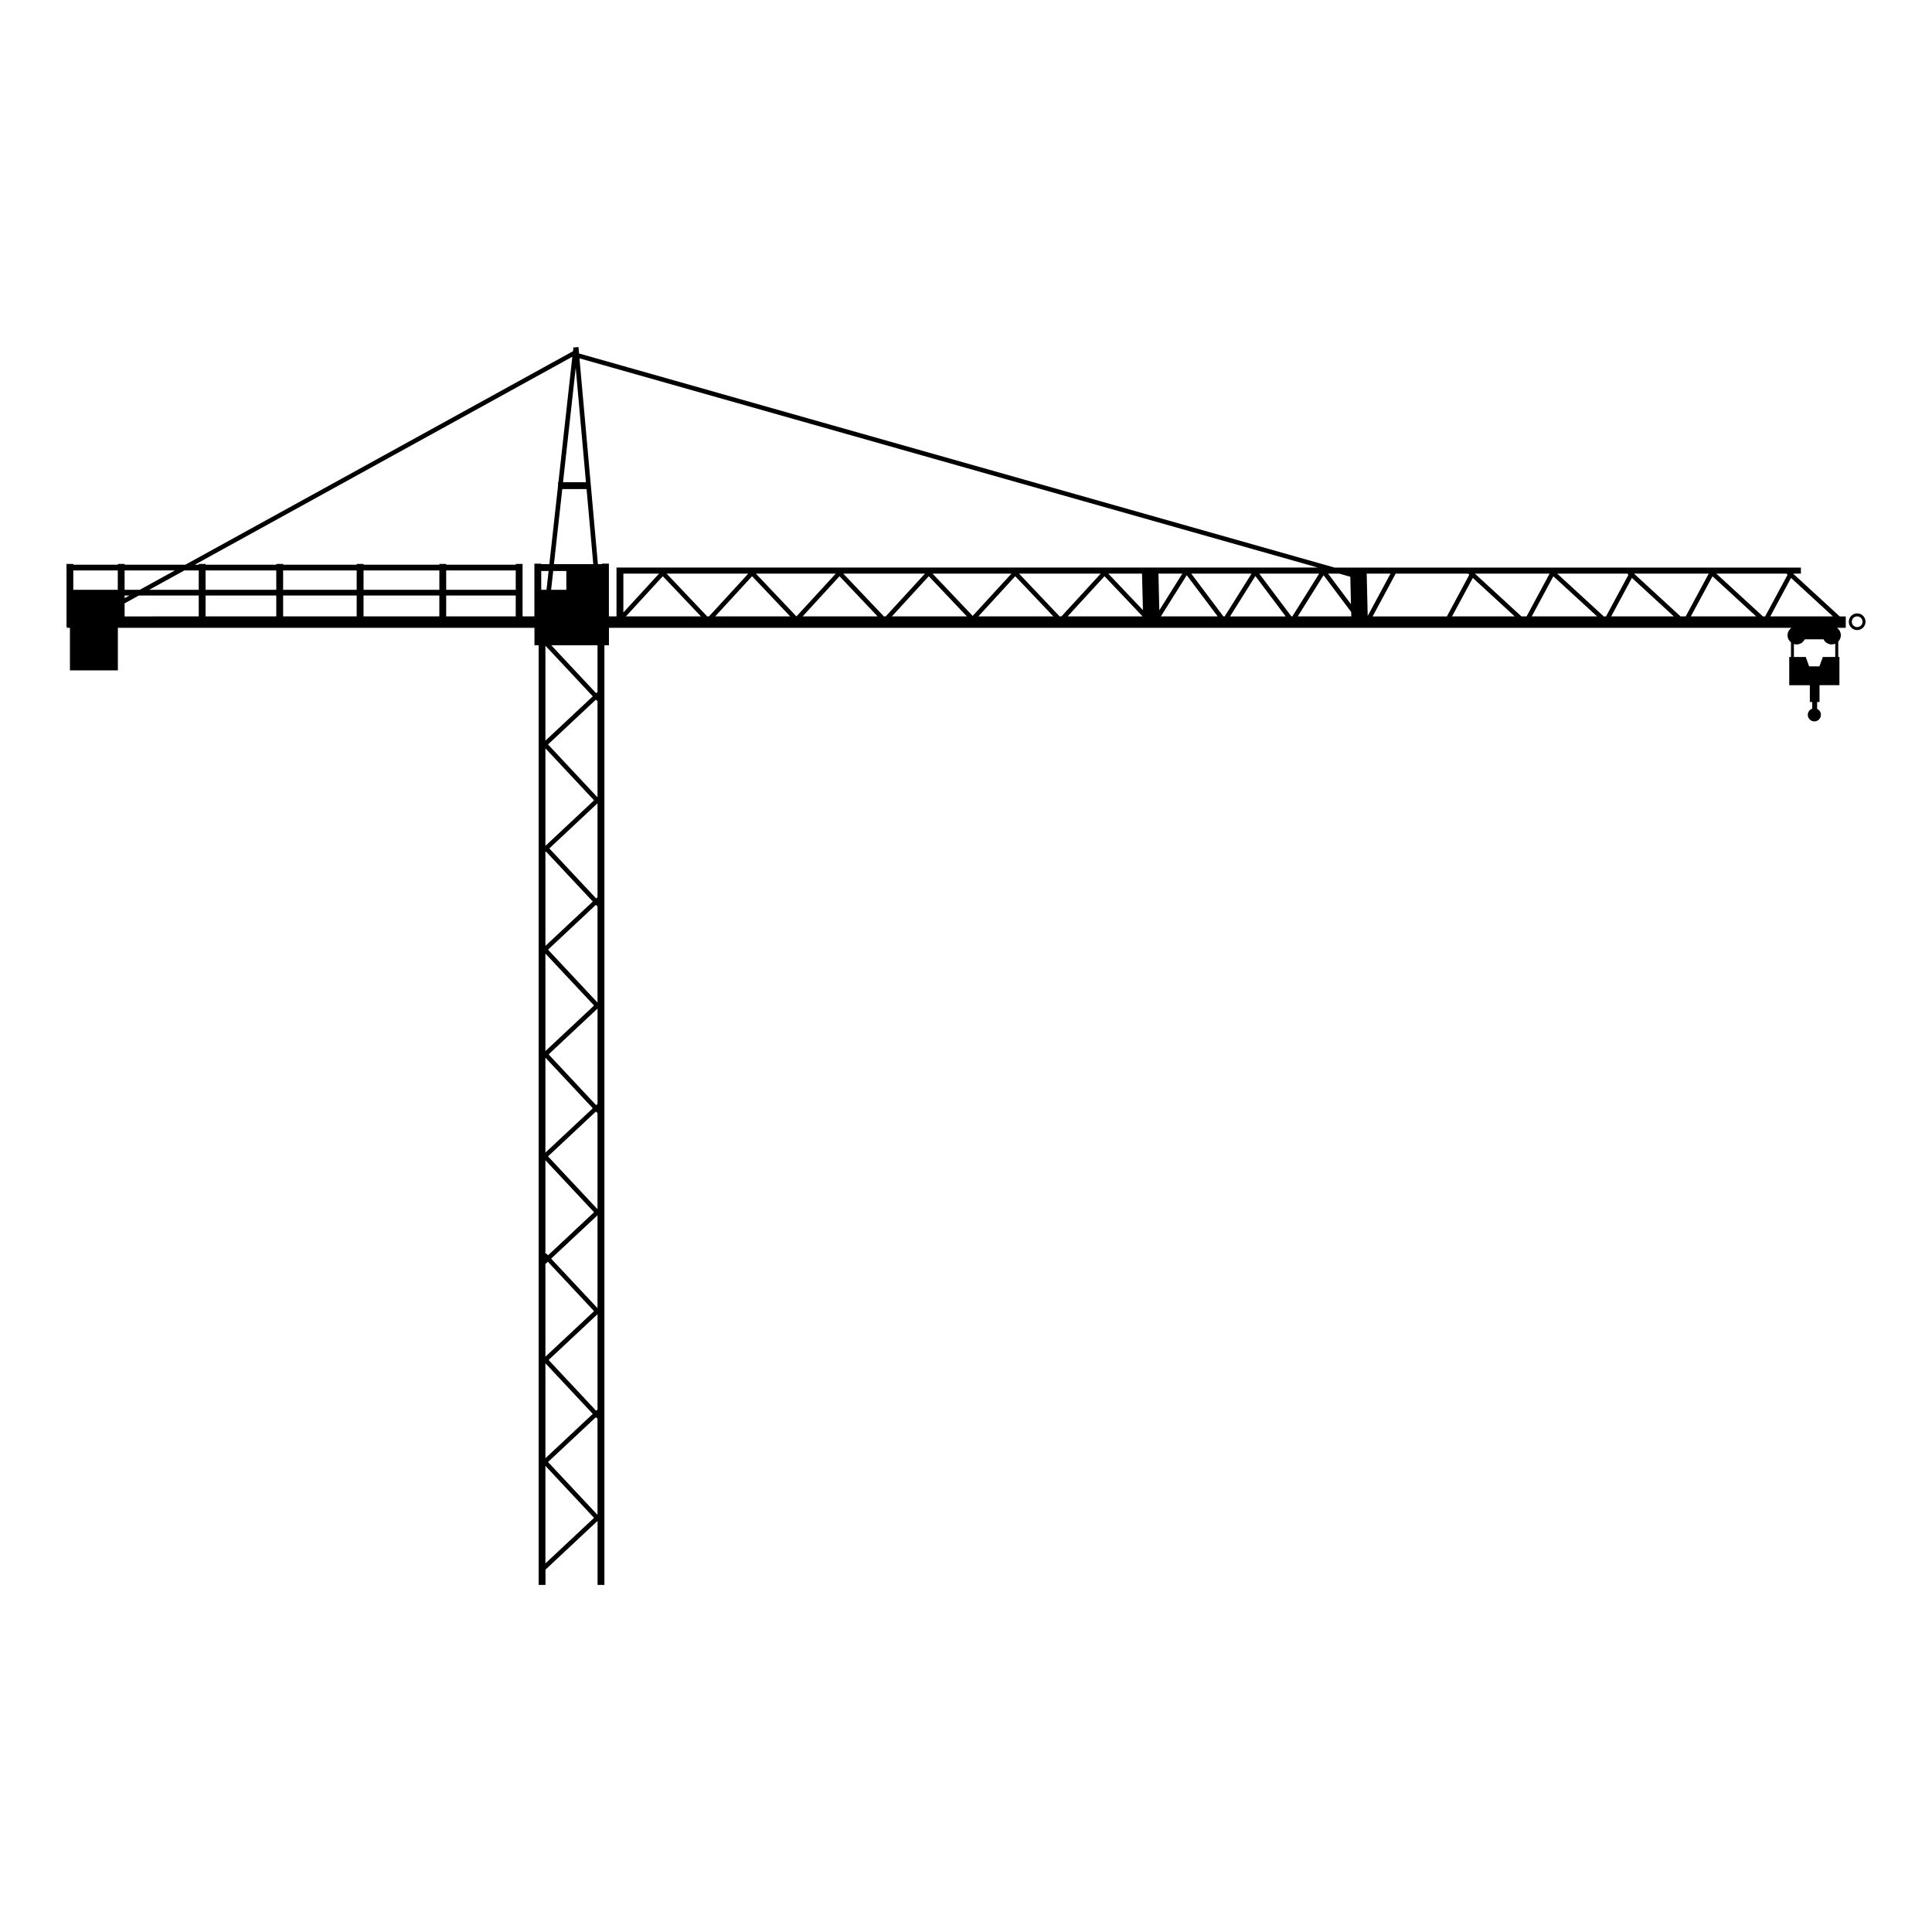 <?xml version="1.0" encoding="UTF-8"?>
<!-- Uploaded to: SVG Find, www.svgrepo.com, Generator: SVG Find Mixer Tools -->
<svg fill="#000000" width="800px" height="800px" version="1.1" viewBox="144 144 512 512" xmlns="http://www.w3.org/2000/svg">
 <g>
  <path d="m636.17 306.55c-1.227 0-2.215 0.992-2.215 2.215 0 1.227 0.996 2.215 2.215 2.215s2.215-0.992 2.215-2.215c0-1.227-0.988-2.215-2.215-2.215zm0 3.633c-0.789 0-1.426-0.633-1.426-1.418 0-0.785 0.637-1.418 1.426-1.418 0.785 0 1.422 0.633 1.422 1.418 0 0.785-0.637 1.418-1.422 1.418z"/>
  <path d="m619.24 296.06 0.016-0.039h2v-1.605l-123.59-0.004-200.21-56.734-0.156-1.707-1.059 0.102-0.27-0.035-0.113 1.035-102.74 56.586h-16.082v-0.203h-1.809v0.203h-11.789v-0.203h-1.812v16.715h0.102v0.207h0.805v11.281h12.703v-11.281h110.4v4.637h1.109v249.01h1.812v-4.176l0.062 0.066 13.742-12.859v16.969h1.812v-249.01h1.203v-4.637h313.39c-0.629 0.438-1.051 1.164-1.051 1.988 0 0.762 0.359 1.434 0.914 1.871v3.867h-0.461v7.481h5.457v4.457h0.637v1.762c-0.684 0.234-1.18 0.875-1.18 1.633 0 0.957 0.785 1.742 1.742 1.742 0.961 0 1.734-0.777 1.734-1.742 0-0.699-0.41-1.293-1.004-1.566v-1.832h0.637v-4.457h5.273v-7.481h-0.309v-4.062c0.418-0.438 0.684-1.031 0.684-1.672 0-0.828-0.41-1.555-1.047-1.988h2.352l0.004-3.019h-1.605zm-316.93 249.36-13.078-13.973 12.691-11.875 0.32 0.348 0.102-0.102v25.57zm-13.578-177.47-0.195 0.184v-25.816l12.891 13.777-12.68 11.875zm-0.195 1.746 0.062 0.062 0.09-0.09 12.406 13.25-12.555 11.746zm13.707 14.449 0.102-0.09v25.566l-0.035 0.027-13.078-13.977 12.691-11.879zm-13.707 12.562 12.891 13.77-12.891 12.07zm0 27.582 12.555 13.414-12.555 11.75zm13.707 14.637 0.102-0.09v25.559l-0.035 0.027-13.078-13.973 12.691-11.879zm-13.512 37.211-0.195 0.184v-24.836l12.891 13.77-12.199 11.414zm-0.195 2.719 0.062 0.066 0.582-0.547 12.25 13.098-12.891 12.059zm0 26.43 12.555 13.406-12.555 11.754zm13.809 12.242-0.363 0.34-12.594-13.457 12.965-12.137-0.004 25.254zm0-26.91-0.035 0.023-12.254-13.086 12.289-11.492zm0-54.086-0.363 0.348-12.594-13.457 12.965-12.141-0.004 25.25zm0-54.777-0.363 0.34-12.406-13.254 12.77-11.953zm-0.102-51.992 0.102-0.09v25.566l-0.035 0.023-13.078-13.973 12.691-11.879zm-13.707 10.523v-25.168l12.555 13.414zm0 218.03v-25.844l12.891 13.777zm13.809-230.95-0.363 0.34-11.883-12.695h12.25zm327.4-20.012h-16.598l5.492-10.199zm-18.551 0-12.348-11.336h18.641l-0.039 0.039 0.281 0.258-5.949 11.043h-0.586zm-21.832 0-12.297-11.301 0.027-0.039h19.738l-6.106 11.336-1.363-0.004zm-20.348 0-12.336-11.336h18.641l-0.039 0.039 0.281 0.258-5.949 11.043h-0.598zm-21.816 0-12.297-11.301 0.023-0.039h19.738l-6.106 11.336-1.359-0.004zm-228.55-11.336-9.453 10.301v-10.301zm187.54 0h6.312l-6.047 11.219zm-4.344 0.832 0.172 7.25-6.066-8.09h2.949zm-15.613 10.504-8.516-11.336h15.875l-7.113 11.336zm-18.023 0-8.516-11.336h15.977l-7.121 11.336zm-21.562-11.336 0.242 9.672-9.18-9.672zm4.356 0h6.324l-6.098 9.719zm-26.188 11.336-10.754-11.336h21.637l-10.41 11.336zm-46.574 0-10.754-11.336h21.637l-10.406 11.336zm-23.176 0-10.742-11.336h21.16zm-23.645 0-10.754-11.336h21.629l-10.406 11.336zm-11.766-10.648 10.105 10.648h-19.883zm23.656 0 10.094 10.648h-19.871zm23.172 0 10.094 10.648h-19.867zm23.648 0 10.105 10.648h-19.871zm1.012-0.688h20.902l-10.277 11.203zm21.906 0.688 10.105 10.648h-19.879zm23.656 0 10.094 10.648h-19.867zm21.793-0.27 8.199 10.914h-15.051zm18.191 0.223 8.039 10.699h-14.75zm18.074-0.223 7.312 9.746 0.035 1.172h-14.195zm19.105-0.418h19.285l-0.039 0.039 0.273 0.258-5.945 11.043h-19.68zm20.445 1.133 11.094 10.199h-16.598zm21.344-0.43 11.582 10.629h-17.309zm20.82 0.43 11.105 10.199h-16.598zm21.355-0.43 11.57 10.629h-17.309zm-104.59-2.312h-185.86v12.938h-2.016v-13.977l-1.812 0.004v0.129h-1.102l-4.887-54.539zm-200.23-20.797h6.441l1.773 19.895h-10.422zm0.199-1.812 3.363-30.336 2.711 30.336zm0.875 23.516v4.988h-4.031l0.555-4.988zm-5.25 4.988h-1.398l-0.004-4.988h1.953zm6.84-61.762-3.684 33.258h-0.102v0.906l-2.305 20.801h-2.156v-0.129h-1.812v13.973h-3.125v-13.898h-1.812v0.203h-18.43v-0.203h-1.812v0.203h-20.09v-0.203h-1.812v0.203h-19.492v-0.203h-1.812v0.203h-18.746v-0.203h-1.812v0.203h-1.059zm-118.65 63.273h1.27l-1.27 0.695zm0 2.082 3.773-2.078h15.871v5.535l-19.645 0.004zm83.41-3.594h-20.09v-5.133h20.09zm1.812-5.137h18.43v5.133h-18.43zm-23.723 5.137h-19.492v-5.133h19.492zm-21.309 0h-18.734v-5.133h18.734zm-20.547 0h-13.129l9.332-5.133h3.797zm1.812 1.512h18.734v5.535l-18.734 0.004zm20.551 0h19.492v5.535h-19.492zm21.309 0h20.09v5.535h-20.09zm21.906 0h18.43v5.535h-18.43zm-71.883-6.648-9.324 5.133h-4.016v-5.133zm-15.148 0v5.133h-11.789v-5.133zm451.86 22.938-0.914 2.492h-2.715l-0.902-2.492h-3.141v-3.438c0.223 0.066 0.465 0.117 0.715 0.117 0.953 0 1.762-0.559 2.168-1.359h4.965c0.391 0.805 1.215 1.359 2.168 1.359 0.336 0 0.656-0.066 0.941-0.195v3.516z"/>
 </g>
</svg>